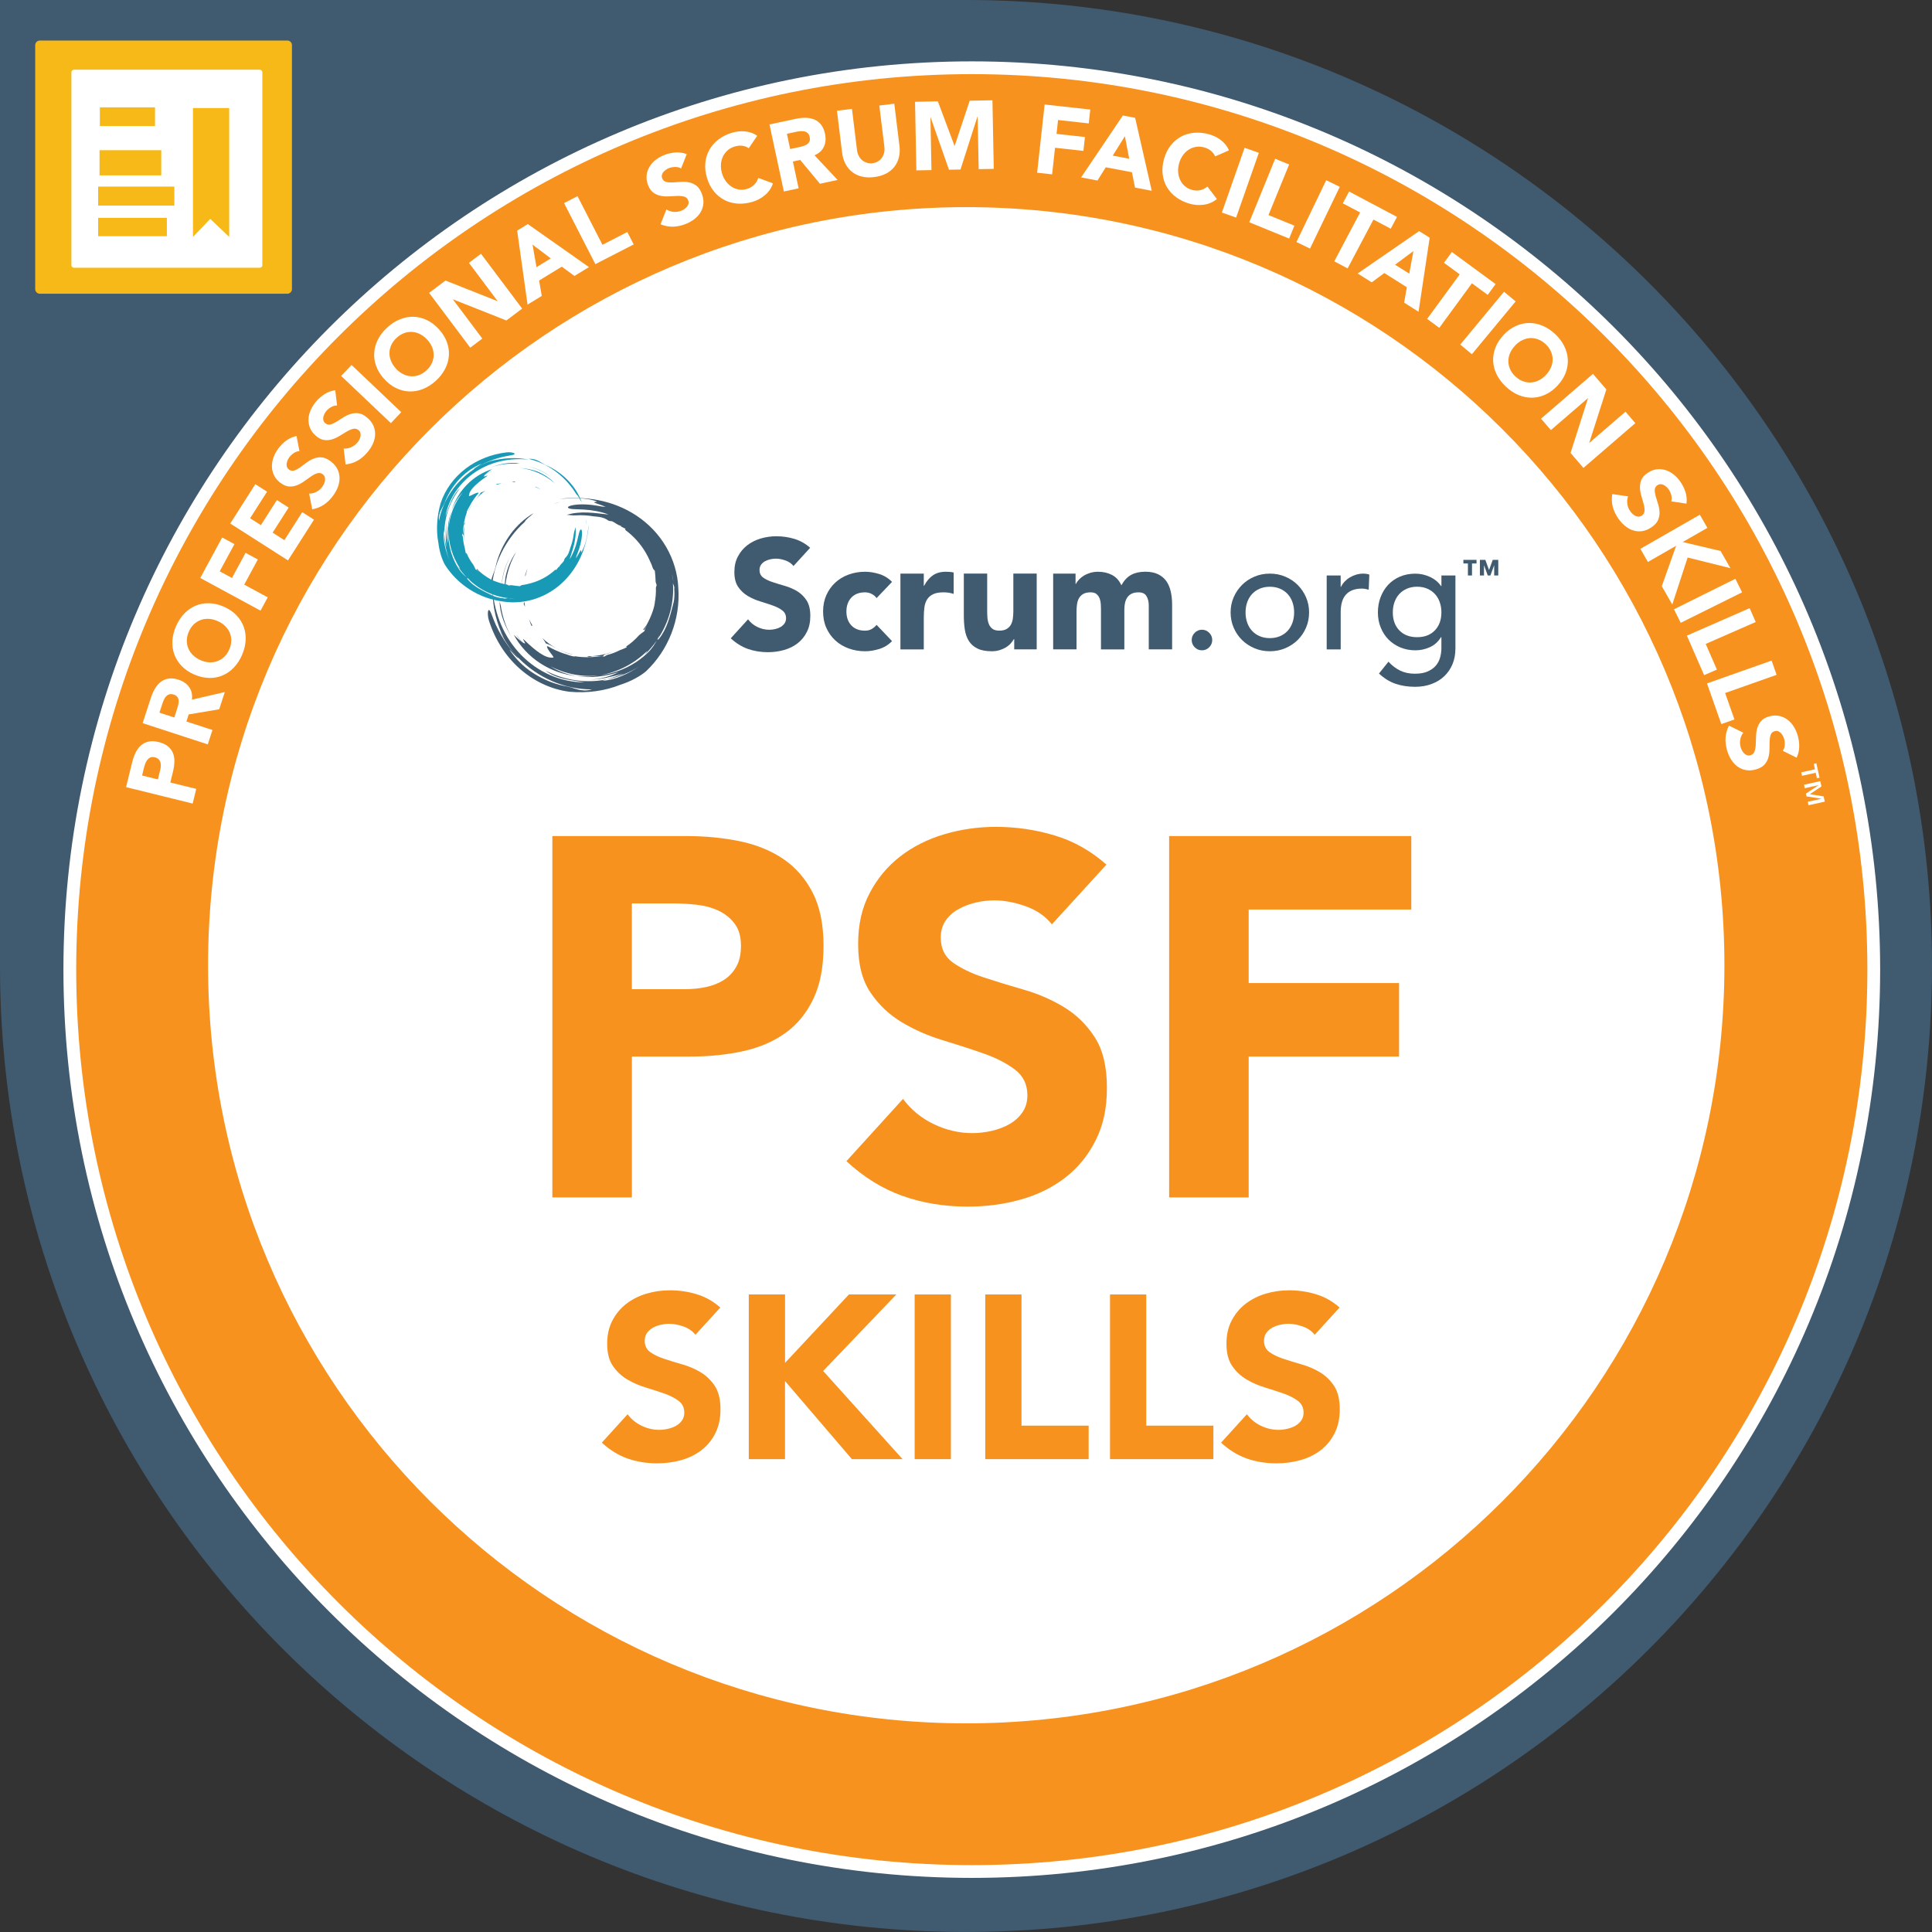 <?xml version="1.0" encoding="UTF-8"?>
<svg id="Layer_2" data-name="Layer 2" xmlns="http://www.w3.org/2000/svg" viewBox="0 0 598.81 598.81">
  <rect x="0" y="0" width="598.81" height="598.81" fill="#333333" stroke="none"/>
  <defs>
    <style>
      .cls-1 {
        fill: #f7921e;
      }

      .cls-2 {
        fill: #f6b918;
      }

      .cls-3 {
        fill: #fff;
      }

      .cls-4 {
        fill: #405a70;
      }

      .cls-5 {
        fill: #1899b5;
      }
    </style>
  </defs>
  <g id="Layer_1-2" data-name="Layer 1">
    <g>
      <g>
        <path class="cls-4" d="m299.41,0H0v299.4c0,165.36,134.05,299.4,299.41,299.4s299.4-134.04,299.4-299.4S464.76,0,299.41,0"/>
        <path class="cls-2" d="m89.06,91.04H12.34c-.79,0-1.43-.65-1.43-1.43V13.99c0-.79.65-1.43,1.43-1.43h76.72c.79,0,1.43.65,1.43,1.43v75.62c0,.79-.65,1.43-1.43,1.43"/>
        <path class="cls-3" d="m80.52,82.99H22.92c-.44,0-.79-.36-.79-.79V22.4c0-.44.36-.79.79-.79h57.6c.44,0,.79.36.79.79v59.8c0,.44-.36.79-.79.79"/>
      </g>
      <rect class="cls-2" x="30.85" y="46.55" width="19.13" height="7.8"/>
      <rect class="cls-2" x="30.42" y="57.83" width="23.62" height="5.9"/>
      <rect class="cls-2" x="30.42" y="67.52" width="21.3" height="5.69"/>
      <polygon class="cls-2" points="71.04 73.43 65.16 67.84 59.81 73.43 59.81 33.48 71.04 33.48 71.04 73.43"/>
      <g>
        <path class="cls-1" d="m580.76,300.53c0,154.38-125.16,279.53-279.56,279.53S21.63,454.91,21.63,300.53,146.8,21,301.2,21s279.56,125.15,279.56,279.53"/>
        <path class="cls-3" d="m580.76,300.53h-1.98c0,76.65-31.07,146.02-81.3,196.26-50.24,50.23-119.62,81.29-196.28,81.29-76.66,0-146.04-31.06-196.28-81.29-50.24-50.23-81.3-119.61-81.3-196.26,0-76.65,31.07-146.03,81.3-196.26,50.24-50.23,119.62-81.29,196.28-81.29,76.66,0,146.04,31.06,196.28,81.29,50.24,50.23,81.3,119.61,81.3,196.26h3.96c0-155.48-126.05-281.51-281.54-281.51-155.49,0-281.54,126.04-281.54,281.51,0,155.48,126.05,281.51,281.54,281.51,155.49,0,281.54-126.04,281.54-281.51h-1.98Z"/>
        <path class="cls-3" d="m534.47,299.17c0,129.77-105.21,234.97-234.99,234.97s-234.99-105.2-234.99-234.97,105.21-234.97,234.99-234.97,234.99,105.2,234.99,234.97"/>
      </g>
      <path class="cls-3" d="m39.07,243.97l1.89-7.67c.26-1.07.61-2.06,1.04-2.96.43-.9.97-1.65,1.62-2.25.65-.59,1.43-1,2.34-1.22.91-.22,1.97-.18,3.2.12,1.2.3,2.17.74,2.89,1.33s1.24,1.29,1.56,2.09c.32.8.46,1.69.44,2.68-.03.98-.17,2.02-.44,3.11l-.82,3.33,8.04,1.98-1.12,4.55-20.62-5.09Zm9.86-2.39l.75-3.03c.1-.41.16-.81.17-1.21.02-.4-.03-.77-.14-1.12-.11-.35-.3-.65-.58-.92-.27-.26-.66-.46-1.14-.58-.52-.13-.98-.11-1.36.05-.38.17-.7.42-.97.75-.27.34-.48.73-.65,1.19-.16.46-.3.9-.4,1.32l-.57,2.33,4.89,1.21Z"/>
      <path class="cls-3" d="m44.21,224.13l2.55-7.83c.33-1.03.75-1.97,1.25-2.83.5-.86,1.1-1.56,1.79-2.1.69-.54,1.5-.89,2.42-1.04.92-.15,1.97-.04,3.15.35,1.43.47,2.52,1.23,3.27,2.3.76,1.07,1.04,2.36.84,3.88l10.2-2.36-1.74,5.34-9.45,1.59-.71,2.2,8.07,2.63-1.45,4.46-20.2-6.59Zm9.81-1.73l.85-2.63c.13-.4.25-.83.37-1.29.12-.46.16-.89.14-1.3-.02-.41-.15-.78-.38-1.12-.23-.34-.62-.59-1.17-.78-.51-.17-.96-.2-1.33-.09-.37.11-.69.3-.96.57-.27.27-.5.61-.69,1.01-.19.4-.35.8-.48,1.2l-.95,2.91,4.59,1.5Z"/>
      <path class="cls-3" d="m60.2,209.07c-1.56-.68-2.85-1.56-3.89-2.64-1.04-1.08-1.79-2.28-2.28-3.6-.48-1.32-.68-2.73-.59-4.23.08-1.49.46-3,1.12-4.52.67-1.52,1.52-2.82,2.55-3.9,1.04-1.08,2.21-1.89,3.5-2.44,1.3-.55,2.69-.8,4.19-.77,1.49.03,3.02.39,4.58,1.07s2.85,1.56,3.89,2.64c1.04,1.08,1.79,2.28,2.27,3.6.48,1.33.68,2.73.59,4.23s-.46,3-1.12,4.52-1.52,2.82-2.55,3.9-2.2,1.89-3.5,2.43c-1.3.55-2.69.81-4.18.77s-3.02-.39-4.58-1.07Zm1.95-4.46c.92.4,1.82.63,2.7.67.89.05,1.72-.07,2.52-.36.79-.29,1.5-.74,2.14-1.34.64-.61,1.15-1.37,1.55-2.29s.61-1.82.62-2.7c.01-.88-.14-1.71-.47-2.48-.33-.78-.81-1.47-1.45-2.09-.63-.62-1.41-1.13-2.33-1.53-.9-.39-1.79-.62-2.69-.67-.89-.05-1.74.06-2.53.35-.79.29-1.5.73-2.14,1.34-.64.61-1.15,1.37-1.55,2.29s-.61,1.82-.62,2.7c-.01.88.14,1.71.47,2.48.33.78.81,1.48,1.46,2.1.65.62,1.42,1.13,2.31,1.52Z"/>
      <path class="cls-3" d="m62.07,179.14l6.79-12.55,3.8,2.06-4.56,8.43,3.8,2.06,4.21-7.79,3.8,2.06-4.21,7.79,7.28,3.95-2.23,4.12-18.68-10.13Z"/>
      <path class="cls-3" d="m71.37,162.25l7.76-12.18,3.64,2.33-5.25,8.23,3.34,2.13,4.96-7.77,3.64,2.33-4.96,7.77,3.64,2.33,5.54-8.68,3.64,2.33-8.06,12.63-17.9-11.44Z"/>
      <path class="cls-3" d="m92.85,139.82c-.61.02-1.2.22-1.78.6-.57.38-1.03.81-1.38,1.28-.2.27-.38.58-.53.92-.15.34-.25.69-.31,1.04-.05.36-.03.7.08,1.03.1.33.32.61.64.85.51.38,1.05.48,1.61.3.56-.18,1.15-.5,1.78-.94s1.29-.93,1.98-1.46c.69-.53,1.43-.96,2.22-1.28s1.62-.46,2.5-.4c.88.06,1.82.46,2.81,1.2.95.71,1.64,1.5,2.08,2.38.44.88.67,1.79.69,2.74.02.95-.16,1.91-.52,2.87-.37.96-.88,1.89-1.54,2.77-.82,1.11-1.76,2.01-2.8,2.71-1.04.7-2.24,1.17-3.61,1.43l-.95-4.86c.8,0,1.56-.19,2.27-.57.72-.38,1.31-.88,1.77-1.51.23-.3.42-.64.58-1.01.16-.37.26-.73.3-1.09.04-.36,0-.69-.1-1.01-.11-.32-.32-.59-.62-.82-.51-.38-1.06-.49-1.65-.32-.59.17-1.21.48-1.86.92-.65.44-1.34.93-2.06,1.46-.72.54-1.48.97-2.28,1.3-.79.33-1.63.48-2.5.44-.87-.04-1.78-.41-2.73-1.11-.91-.68-1.58-1.46-2-2.34s-.64-1.79-.66-2.74c-.02-.95.15-1.9.5-2.86.35-.96.84-1.86,1.46-2.7.72-.96,1.54-1.79,2.49-2.49.94-.7,2-1.17,3.18-1.41l.9,4.68Z"/>
      <path class="cls-3" d="m104.48,125.68c-.61-.02-1.22.13-1.82.48-.6.34-1.09.73-1.47,1.17-.22.26-.42.55-.59.88-.17.33-.3.67-.38,1.02-.08.35-.08.7,0,1.03.08.34.27.63.58.89.49.42,1.01.56,1.58.42.57-.14,1.18-.41,1.84-.81.66-.4,1.35-.84,2.08-1.32.73-.48,1.5-.85,2.31-1.12s1.65-.34,2.53-.22c.88.12,1.78.58,2.72,1.4.89.77,1.53,1.61,1.91,2.52.38.91.54,1.84.49,2.79-.05.95-.29,1.89-.73,2.82-.43.93-1.01,1.82-1.73,2.65-.9,1.05-1.9,1.88-2.98,2.5s-2.32,1.01-3.7,1.17l-.6-4.92c.8.05,1.57-.08,2.31-.41.74-.33,1.37-.78,1.88-1.38.25-.29.47-.61.65-.96.19-.35.31-.71.38-1.06.07-.35.05-.69-.03-1.02-.09-.33-.28-.61-.57-.86-.48-.42-1.03-.56-1.63-.43-.6.13-1.24.39-1.92.78-.68.39-1.4.83-2.16,1.31-.76.48-1.54.86-2.36,1.13-.82.27-1.66.36-2.52.26-.87-.1-1.74-.53-2.64-1.3-.86-.75-1.47-1.57-1.83-2.47-.36-.9-.51-1.83-.46-2.78.05-.95.28-1.89.71-2.82.42-.93.97-1.79,1.65-2.58.78-.91,1.67-1.68,2.66-2.31.99-.63,2.08-1.02,3.27-1.18l.56,4.73Z"/>
      <path class="cls-3" d="m105.74,116.52l3.22-3.4,15.41,14.63-3.22,3.4-15.41-14.63Z"/>
      <path class="cls-3" d="m119.09,117.49c-1.15-1.26-1.97-2.59-2.48-3.99-.51-1.41-.72-2.81-.62-4.22.1-1.4.49-2.77,1.17-4.1.68-1.33,1.64-2.56,2.86-3.68,1.23-1.12,2.53-1.96,3.92-2.52,1.38-.56,2.78-.83,4.19-.8,1.41.03,2.79.36,4.14,1s2.6,1.58,3.75,2.84c1.15,1.26,1.98,2.59,2.49,3.99.51,1.41.72,2.81.62,4.22-.1,1.41-.49,2.77-1.17,4.1s-1.64,2.56-2.86,3.68c-1.23,1.12-2.53,1.96-3.91,2.52s-2.78.83-4.19.8c-1.41-.03-2.79-.36-4.14-1-1.35-.63-2.6-1.58-3.75-2.84Zm3.59-3.28c.67.74,1.41,1.31,2.2,1.71.79.41,1.6.64,2.44.7.84.06,1.67-.06,2.5-.36.83-.29,1.61-.78,2.35-1.46.74-.67,1.29-1.41,1.66-2.21.37-.8.56-1.62.58-2.46.02-.84-.14-1.68-.47-2.5-.33-.82-.83-1.6-1.51-2.34-.66-.72-1.39-1.29-2.18-1.7-.8-.41-1.61-.65-2.45-.71-.84-.06-1.67.06-2.5.35-.83.3-1.61.78-2.35,1.46-.74.68-1.29,1.41-1.66,2.21-.37.8-.56,1.62-.58,2.46-.02.84.14,1.68.48,2.51.34.83.84,1.61,1.5,2.33Z"/>
      <path class="cls-3" d="m132.99,90.78l5.08-3.83,16.09,6.38.05-.04-8.87-11.82,3.74-2.82,12.76,17-4.89,3.68-16.49-6.53-.05.04,9.08,12.1-3.74,2.82-12.76-17Z"/>
      <path class="cls-3" d="m160.3,71.47l3.3-2.02,18.95,13.34-4.51,2.75-3.91-2.89-7.04,4.3.83,4.77-4.41,2.69-3.22-22.94Zm4.75,4.34l1.23,6.99,4.43-2.71-5.66-4.28Z"/>
      <path class="cls-3" d="m174.84,62.94l4.16-2.14,7.73,15.07,7.71-3.96,1.97,3.85-11.88,6.11-9.7-18.92Z"/>
      <path class="cls-3" d="m211.08,52.2c-.53-.31-1.13-.46-1.82-.45-.69.02-1.3.13-1.85.33-.32.12-.63.28-.94.49-.31.2-.58.44-.82.71-.24.27-.4.58-.49.91-.09.33-.06.69.08,1.06.23.6.62.97,1.2,1.12.57.15,1.24.2,2,.17.77-.04,1.59-.09,2.46-.16.87-.07,1.73-.04,2.56.12s1.61.49,2.33,1.01c.71.52,1.29,1.36,1.73,2.52.42,1.11.58,2.15.48,3.13-.1.98-.4,1.88-.89,2.68-.5.81-1.16,1.52-1.98,2.14-.83.61-1.75,1.12-2.78,1.51-1.29.49-2.56.75-3.81.77-1.25.03-2.52-.22-3.81-.74l1.81-4.61c.68.43,1.42.68,2.22.75.81.07,1.57-.04,2.3-.31.36-.13.7-.31,1.03-.54.33-.22.61-.47.84-.75.23-.28.38-.58.46-.91.08-.33.05-.67-.08-1.03-.23-.6-.64-.99-1.22-1.16-.59-.17-1.28-.25-2.06-.23-.78.02-1.62.06-2.52.12-.9.06-1.77.02-2.62-.13-.85-.15-1.63-.47-2.34-.97s-1.28-1.3-1.7-2.41c-.41-1.07-.55-2.08-.43-3.05.12-.96.42-1.85.92-2.66s1.15-1.52,1.96-2.14c.81-.62,1.71-1.11,2.68-1.48,1.12-.43,2.27-.68,3.43-.76,1.17-.08,2.31.1,3.44.52l-1.75,4.43Z"/>
      <path class="cls-3" d="m232.08,45.94c-.6-.41-1.26-.66-1.99-.76-.73-.1-1.51-.02-2.36.23s-1.58.64-2.2,1.18c-.62.54-1.11,1.18-1.46,1.92-.35.74-.56,1.56-.62,2.45-.06.9.05,1.81.33,2.75.28.96.69,1.79,1.22,2.5.53.71,1.14,1.28,1.83,1.71.69.43,1.43.71,2.23.83.8.12,1.6.06,2.4-.18.92-.27,1.68-.71,2.28-1.3.6-.59,1.02-1.31,1.28-2.13l4.56,1.69c-.5,1.46-1.33,2.68-2.49,3.65-1.15.97-2.43,1.66-3.83,2.07-1.59.47-3.13.66-4.62.56-1.49-.1-2.86-.47-4.11-1.12s-2.35-1.54-3.29-2.71c-.94-1.16-1.65-2.56-2.13-4.19-.48-1.63-.65-3.19-.49-4.68s.58-2.84,1.29-4.06c.7-1.22,1.65-2.28,2.85-3.18,1.2-.9,2.59-1.58,4.18-2.05.58-.17,1.19-.29,1.84-.37.65-.08,1.32-.09,1.99-.04.67.05,1.34.19,2.01.41.67.22,1.31.54,1.91.97l-2.62,3.85Z"/>
      <path class="cls-3" d="m238.49,38.58l8.04-1.73c1.05-.23,2.08-.34,3.07-.34.99,0,1.9.17,2.71.49.82.32,1.52.85,2.12,1.57.59.72,1.02,1.69,1.28,2.9.32,1.47.2,2.8-.34,3.99-.54,1.19-1.52,2.08-2.92,2.67l7.16,7.64-5.48,1.18-6.12-7.38-2.26.49,1.78,8.31-4.58.98-4.46-20.79Zm6.42,7.62l2.7-.58c.41-.09.84-.2,1.29-.33.45-.13.85-.31,1.19-.53.34-.23.6-.52.78-.89.18-.36.21-.83.08-1.4-.11-.53-.31-.93-.59-1.19-.28-.27-.61-.45-.97-.54-.37-.09-.77-.12-1.22-.09-.44.03-.87.09-1.28.18l-2.99.64,1.01,4.73Z"/>
      <path class="cls-3" d="m278.78,45.11c.15,1.25.11,2.43-.14,3.53s-.7,2.08-1.35,2.95-1.5,1.59-2.56,2.16c-1.06.57-2.31.95-3.76,1.13-1.47.18-2.79.12-3.95-.18-1.17-.3-2.17-.79-3.01-1.48-.84-.68-1.51-1.53-2.02-2.54-.51-1.01-.84-2.14-.99-3.39l-1.59-12.97,4.65-.57,1.57,12.79c.08.66.26,1.25.54,1.78.28.53.63.98,1.06,1.34.43.36.92.62,1.47.79s1.14.21,1.75.13,1.17-.26,1.65-.55c.49-.29.9-.66,1.22-1.12.33-.45.56-.97.7-1.55.14-.58.17-1.2.09-1.86l-1.57-12.79,4.64-.57,1.59,12.97Z"/>
      <path class="cls-3" d="m283.6,31.55l7.08-.14,5.16,13.78h.06s4.65-13.97,4.65-13.97l7.05-.14.41,21.26-4.68.09-.31-16.31h-.06s-5.26,16.42-5.26,16.42l-3.57.07-5.68-16.2h-.06s.31,16.31.31,16.31l-4.68.09-.41-21.26Z"/>
      <path class="cls-3" d="m323.76,32.39l14.16,1.56-.47,4.3-9.51-1.05-.47,4.3,8.8.97-.47,4.3-8.8-.97-.9,8.24-4.65-.51,2.32-21.14Z"/>
      <path class="cls-3" d="m348.03,35.8l3.8.72,5.15,22.61-5.19-.98-.96-4.77-8.11-1.53-2.57,4.1-5.07-.96,12.95-19.2Zm.62,6.42l-3.76,6.02,5.1.96-1.34-6.98Z"/>
      <path class="cls-3" d="m376.62,48.46c-.29-.67-.72-1.23-1.28-1.7s-1.27-.83-2.11-1.07c-.85-.24-1.68-.3-2.49-.17-.81.12-1.57.4-2.26.84s-1.31,1.02-1.83,1.75c-.53.72-.92,1.56-1.19,2.5-.27.96-.37,1.89-.3,2.77.07.88.29,1.69.64,2.43.35.73.83,1.37,1.45,1.89.61.53,1.32.9,2.13,1.13.92.26,1.8.3,2.62.11.82-.18,1.56-.56,2.22-1.12l2.96,3.87c-1.21.97-2.56,1.55-4.05,1.76-1.49.2-2.94.11-4.34-.29-1.6-.45-3-1.12-4.21-2-1.21-.88-2.17-1.93-2.89-3.14-.72-1.21-1.16-2.56-1.34-4.05-.17-1.49-.03-3.05.43-4.68.46-1.64,1.15-3.05,2.08-4.22s2.01-2.09,3.25-2.75c1.25-.66,2.61-1.05,4.1-1.17,1.49-.12,3.03.04,4.63.5.58.16,1.16.39,1.76.67.59.28,1.16.62,1.71,1.03.54.4,1.04.88,1.49,1.42.45.54.82,1.16,1.1,1.84l-4.26,1.85Z"/>
      <path class="cls-3" d="m385.75,45.81l4.42,1.55-7.04,20.07-4.42-1.55,7.04-20.07Z"/>
      <path class="cls-3" d="m395.23,49.21l4.33,1.77-6.4,15.68,8.03,3.28-1.63,4-12.36-5.05,8.03-19.69Z"/>
      <path class="cls-3" d="m411.05,55.86l4.21,2.04-9.23,19.15-4.21-2.04,9.23-19.15Z"/>
      <path class="cls-3" d="m421.56,65.86l-5.36-2.84,1.94-3.66,14.85,7.87-1.94,3.66-5.36-2.84-8,15.14-4.14-2.19,8-15.13Z"/>
      <path class="cls-3" d="m439.84,71.62l3.28,2.06-3.45,22.94-4.47-2.81.84-4.79-6.99-4.39-3.89,2.88-4.37-2.74,19.06-13.14Zm-1.76,6.2l-5.69,4.23,4.4,2.76,1.29-6.99Z"/>
      <path class="cls-3" d="m452.44,85.04l-4.89-3.59,2.45-3.34,13.55,9.94-2.45,3.34-4.89-3.59-10.11,13.81-3.77-2.77,10.11-13.81Z"/>
      <path class="cls-3" d="m466.16,90.43l3.6,2.99-13.56,16.37-3.6-2.99,13.56-16.37Z"/>
      <path class="cls-3" d="m466,103.84c1.16-1.24,2.42-2.17,3.78-2.79,1.36-.62,2.74-.93,4.15-.94,1.41-.01,2.8.27,4.18.85s2.67,1.43,3.88,2.57c1.21,1.13,2.15,2.37,2.82,3.71.67,1.34,1.04,2.71,1.12,4.12.08,1.41-.14,2.81-.67,4.21-.53,1.4-1.37,2.72-2.53,3.96-1.16,1.24-2.42,2.17-3.78,2.79-1.36.62-2.74.93-4.15.95-1.41.01-2.8-.27-4.18-.85-1.38-.58-2.67-1.44-3.88-2.57-1.21-1.14-2.15-2.37-2.82-3.71s-1.04-2.71-1.12-4.12c-.08-1.41.14-2.81.67-4.21.53-1.4,1.37-2.72,2.53-3.96Zm3.55,3.33c-.68.73-1.2,1.51-1.54,2.32-.34.82-.51,1.65-.5,2.49,0,.84.19,1.67.55,2.47.36.8.9,1.55,1.63,2.23.73.68,1.51,1.18,2.33,1.48.82.3,1.65.43,2.5.38.84-.05,1.66-.27,2.45-.67.79-.39,1.53-.96,2.22-1.69.67-.72,1.18-1.49,1.53-2.31.35-.83.52-1.66.51-2.5,0-.84-.19-1.67-.55-2.47-.36-.8-.9-1.55-1.63-2.23-.73-.68-1.51-1.18-2.33-1.49-.82-.31-1.66-.43-2.5-.39-.84.05-1.66.28-2.46.68-.8.4-1.54.96-2.21,1.68Z"/>
      <path class="cls-3" d="m493.73,115.88l4.15,4.82-5.29,16.5.04.05,11.18-9.65,3.05,3.55-16.09,13.88-3.99-4.64,5.4-16.92-.04-.04-11.46,9.88-3.05-3.55,16.09-13.88Z"/>
      <path class="cls-3" d="m517.99,155.39c.19-.58.19-1.21.02-1.88-.17-.67-.42-1.24-.74-1.72-.19-.28-.42-.55-.68-.81-.27-.25-.56-.47-.88-.64-.32-.17-.65-.26-1-.27-.34,0-.68.1-1.01.32-.53.36-.8.83-.82,1.42-.02.59.08,1.25.29,1.99.21.74.45,1.53.72,2.36.27.83.42,1.67.47,2.53.04.85-.11,1.68-.46,2.5-.35.81-1.03,1.56-2.06,2.26-.98.66-1.96,1.05-2.93,1.18-.98.13-1.91.04-2.81-.26-.9-.3-1.74-.78-2.53-1.45-.79-.67-1.48-1.46-2.1-2.37-.77-1.15-1.31-2.33-1.62-3.54-.31-1.22-.36-2.51-.15-3.88l4.9.72c-.26.76-.34,1.54-.22,2.34.12.8.39,1.53.83,2.17.21.32.46.61.76.88.29.27.6.49.92.65.32.16.65.24.99.24.34,0,.67-.1.98-.32.53-.36.81-.84.85-1.46.03-.62-.05-1.3-.25-2.06-.2-.76-.43-1.57-.69-2.43-.27-.86-.42-1.72-.47-2.58-.05-.86.09-1.7.41-2.51.32-.81.98-1.54,1.96-2.2.95-.64,1.9-1.01,2.87-1.12.96-.11,1.9,0,2.8.29.9.3,1.74.78,2.53,1.43.79.65,1.47,1.41,2.05,2.28.67,1,1.18,2.05,1.52,3.18.34,1.12.43,2.28.27,3.47l-4.7-.71Z"/>
      <path class="cls-3" d="m526.86,159.54l2.33,4.07-7.65,4.39,11.75,2.78,3.04,5.32-13.26-3.3-4.76,14.57-3.25-5.68,4.45-12.53-8.75,5.02-2.33-4.07,18.43-10.58Z"/>
      <path class="cls-3" d="m537.87,179.39l2.08,4.2-19.03,9.45-2.08-4.2,19.03-9.45Z"/>
      <path class="cls-3" d="m542.3,188.5l1.87,4.29-15.5,6.79,3.47,7.95-3.96,1.73-5.35-12.25,19.46-8.52Z"/>
      <path class="cls-3" d="m549.09,204.74l1.56,4.42-15.96,5.64,2.89,8.19-4.07,1.44-4.44-12.61,20.03-7.08Z"/>
      <path class="cls-3" d="m552.57,232.71c.36-.5.56-1.09.6-1.78.04-.69-.01-1.31-.17-1.87-.09-.33-.23-.65-.4-.98s-.39-.62-.64-.88c-.25-.26-.54-.45-.86-.57-.32-.12-.68-.12-1.06,0-.62.18-1.02.54-1.22,1.1s-.31,1.22-.34,1.99-.05,1.59-.04,2.46c0,.88-.11,1.73-.33,2.55-.22.82-.62,1.57-1.2,2.23-.58.67-1.47,1.17-2.66,1.51-1.13.32-2.19.4-3.15.21-.97-.18-1.83-.55-2.6-1.12-.76-.56-1.42-1.28-1.96-2.16-.54-.88-.96-1.84-1.26-2.9-.38-1.33-.53-2.62-.45-3.87.08-1.25.43-2.5,1.05-3.74l4.43,2.2c-.48.64-.79,1.36-.93,2.16-.14.8-.1,1.57.12,2.33.1.37.25.72.45,1.07.19.35.42.65.68.9.26.25.55.42.87.53.32.11.66.11,1.03,0,.62-.18,1.03-.55,1.25-1.12.22-.58.35-1.25.4-2.04.05-.78.08-1.63.09-2.52.01-.9.13-1.77.35-2.6.22-.83.61-1.58,1.17-2.26.56-.67,1.4-1.17,2.54-1.49,1.1-.31,2.12-.37,3.07-.17.95.2,1.81.58,2.57,1.14s1.42,1.28,1.97,2.14c.55.86.96,1.79,1.25,2.8.33,1.16.49,2.32.47,3.49-.02,1.17-.29,2.3-.81,3.39l-4.26-2.12Z"/>
      <path class="cls-3" d="m562.53,238.45l-.37-1.7.81-.18.98,4.46-.81.18-.37-1.7-4.25.94-.24-1.07,4.26-.94Zm1.66,3.67l.36,1.63-3.55,2.38v.04s4.23.66,4.23.66l.36,1.63-5.07,1.12-.23-1.07,4.23-.93v-.03s-4.6-.71-4.6-.71l-.19-.86,3.87-2.58v-.03s-4.24.93-4.24.93l-.24-1.07,5.07-1.12Z"/>
      <g>
        <path class="cls-1" d="m171.2,259.13h41.55c5.79,0,11.27.53,16.43,1.58,5.16,1.06,9.66,2.88,13.51,5.46,3.84,2.59,6.9,6.07,9.16,10.44,2.26,4.38,3.4,9.89,3.4,16.53s-1.05,12.02-3.16,16.45c-2.11,4.43-5,7.97-8.69,10.6-3.69,2.64-8.06,4.51-13.11,5.62s-10.53,1.66-16.43,1.66h-18.01v43.67h-24.65v-112.02Zm24.65,47.46h16.43c2.21,0,4.34-.21,6.4-.63,2.05-.42,3.9-1.13,5.53-2.14,1.63-1,2.95-2.37,3.95-4.11,1-1.74,1.5-3.93,1.5-6.57,0-2.85-.66-5.14-1.98-6.88-1.32-1.74-3-3.08-5.06-4.04-2.05-.95-4.34-1.55-6.87-1.82-2.53-.26-4.95-.4-7.27-.4h-12.64v26.58Z"/>
        <path class="cls-1" d="m326.03,286.5c-2-2.53-4.72-4.4-8.14-5.62-3.42-1.21-6.66-1.82-9.72-1.82-1.79,0-3.63.21-5.53.63-1.9.42-3.69,1.08-5.37,1.98-1.69.9-3.06,2.08-4.11,3.56-1.05,1.48-1.58,3.27-1.58,5.38,0,3.38,1.26,5.96,3.79,7.75,2.53,1.79,5.71,3.32,9.56,4.59,3.84,1.27,7.98,2.53,12.4,3.8,4.42,1.27,8.56,3.06,12.4,5.38,3.84,2.32,7.03,5.43,9.56,9.33,2.53,3.9,3.79,9.12,3.79,15.66s-1.16,11.66-3.48,16.3c-2.32,4.64-5.45,8.49-9.4,11.55-3.95,3.06-8.53,5.33-13.75,6.8-5.21,1.48-10.72,2.21-16.51,2.21-7.27,0-14.01-1.11-20.22-3.32-6.22-2.21-12.01-5.8-17.38-10.76l17.54-19.3c2.53,3.38,5.71,5.99,9.56,7.83,3.84,1.85,7.82,2.77,11.93,2.77,2,0,4.03-.24,6.08-.71,2.05-.47,3.9-1.19,5.53-2.14,1.63-.95,2.95-2.16,3.95-3.64,1-1.48,1.5-3.22,1.5-5.22,0-3.38-1.29-6.04-3.87-7.99-2.58-1.95-5.82-3.61-9.72-4.98-3.9-1.37-8.11-2.74-12.64-4.11-4.53-1.37-8.75-3.22-12.64-5.54-3.9-2.32-7.14-5.38-9.72-9.18-2.58-3.8-3.87-8.81-3.87-15.03s1.19-11.29,3.56-15.82c2.37-4.53,5.53-8.33,9.48-11.39,3.95-3.06,8.5-5.35,13.67-6.88,5.16-1.53,10.48-2.29,15.96-2.29,6.32,0,12.43.9,18.33,2.69,5.9,1.79,11.22,4.8,15.96,9.02l-16.91,18.51Z"/>
        <path class="cls-1" d="m362.37,259.13h75.05v22.78h-50.4v22.78h46.61v22.78h-46.61v43.67h-24.65v-112.02Z"/>
      </g>
      <g>
        <path class="cls-1" d="m215.53,413.69c-.91-1.15-2.15-2.01-3.71-2.56-1.56-.55-3.04-.83-4.43-.83-.82,0-1.66.1-2.52.29-.86.19-1.68.49-2.45.9-.77.41-1.39.95-1.87,1.62-.48.67-.72,1.49-.72,2.45,0,1.54.58,2.72,1.73,3.53,1.15.82,2.6,1.51,4.36,2.09s3.64,1.15,5.65,1.73,3.9,1.39,5.65,2.45c1.75,1.06,3.2,2.48,4.36,4.25,1.15,1.78,1.73,4.16,1.73,7.14s-.53,5.31-1.58,7.43c-1.06,2.12-2.48,3.87-4.28,5.26-1.8,1.39-3.89,2.43-6.26,3.1-2.38.67-4.88,1.01-7.52,1.01-3.31,0-6.38-.5-9.22-1.51-2.83-1.01-5.47-2.64-7.92-4.9l7.99-8.8c1.15,1.54,2.6,2.73,4.36,3.57,1.75.84,3.56,1.26,5.44,1.26.91,0,1.84-.11,2.77-.33.94-.22,1.78-.54,2.52-.97.74-.43,1.34-.98,1.8-1.66.46-.67.68-1.47.68-2.38,0-1.54-.59-2.75-1.76-3.64-1.18-.89-2.65-1.65-4.43-2.27-1.78-.62-3.7-1.25-5.76-1.87-2.06-.62-3.98-1.47-5.76-2.52-1.78-1.06-3.25-2.45-4.43-4.18-1.18-1.73-1.76-4.01-1.76-6.85s.54-5.14,1.62-7.21c1.08-2.07,2.52-3.8,4.32-5.19,1.8-1.39,3.88-2.44,6.23-3.14,2.35-.7,4.78-1.04,7.27-1.04,2.88,0,5.66.41,8.35,1.23,2.69.82,5.11,2.19,7.27,4.11l-7.7,8.44Z"/>
        <path class="cls-1" d="m232.09,401.21h11.23v21.2l19.8-21.2h14.69l-22.68,23.72,24.62,27.33h-15.7l-20.74-24.22v24.22h-11.23v-51.04Z"/>
        <path class="cls-1" d="m283.49,401.21h11.23v51.04h-11.23v-51.04Z"/>
        <path class="cls-1" d="m305.38,401.21h11.23v40.66h20.81v10.38h-32.04v-51.04Z"/>
        <path class="cls-1" d="m344.04,401.21h11.23v40.66h20.81v10.38h-32.04v-51.04Z"/>
        <path class="cls-1" d="m407.47,413.69c-.91-1.15-2.15-2.01-3.71-2.56-1.56-.55-3.04-.83-4.43-.83-.82,0-1.66.1-2.52.29-.86.19-1.68.49-2.45.9-.77.41-1.39.95-1.87,1.62-.48.67-.72,1.49-.72,2.45,0,1.54.58,2.72,1.73,3.53,1.15.82,2.6,1.51,4.36,2.09s3.64,1.15,5.65,1.73,3.9,1.39,5.65,2.45c1.75,1.06,3.2,2.48,4.36,4.25,1.15,1.78,1.73,4.16,1.73,7.14s-.53,5.31-1.58,7.43c-1.06,2.12-2.48,3.87-4.28,5.26-1.8,1.39-3.89,2.43-6.26,3.1-2.38.67-4.88,1.01-7.52,1.01-3.31,0-6.38-.5-9.22-1.51-2.83-1.01-5.47-2.64-7.92-4.9l7.99-8.8c1.15,1.54,2.6,2.73,4.36,3.57,1.75.84,3.56,1.26,5.44,1.26.91,0,1.84-.11,2.77-.33.94-.22,1.78-.54,2.52-.97.74-.43,1.34-.98,1.8-1.66.46-.67.68-1.47.68-2.38,0-1.54-.59-2.75-1.76-3.64-1.18-.89-2.65-1.65-4.43-2.27-1.78-.62-3.7-1.25-5.76-1.87-2.06-.62-3.98-1.47-5.76-2.52-1.78-1.06-3.25-2.45-4.43-4.18-1.18-1.73-1.76-4.01-1.76-6.85s.54-5.14,1.62-7.21c1.08-2.07,2.52-3.8,4.32-5.19,1.8-1.39,3.88-2.44,6.23-3.14,2.35-.7,4.78-1.04,7.27-1.04,2.88,0,5.66.41,8.35,1.23,2.69.82,5.11,2.19,7.27,4.11l-7.7,8.44Z"/>
      </g>
      <rect class="cls-2" x="30.95" y="33.27" width="17.1" height="5.8"/>
      <g>
        <path class="cls-4" d="m153.56,175.84c.66-3.03,1.89-5.95,3.5-8.55,1.62-2.6,3.62-4.87,5.77-6.75-1.72,1.5-3.26,3.2-4.58,5.05,1-1.38,2.05-2.56,3.21-3.63,1.16-1.07,2.43-2.03,3.91-2.92-.35.4-1,.9-1.57,1.39-.57.49-1.06.98-1.13,1.29-3.01,2.73-5.52,6.03-7.3,9.71-1.79,3.67-2.84,7.72-3.02,11.81-.43-1.63-.22-2.98.11-4.14.35-1.17.83-2.15,1.09-3.25"/>
        <path class="cls-4" d="m173.71,155.5c-.78.25-1.53.51-2.26.8.76-.34,1.54-.63,2.26-.8"/>
        <path class="cls-4" d="m183.21,208.94c.83-.09,1.66-.22,2.46-.35-.79.2-1.63.29-2.46.35"/>
        <path class="cls-4" d="m154.85,186.4l.36,1.36c.52,3.49,1.7,6.95,3.58,10.13-1.03-1.71-2.01-3.55-2.73-5.49-.72-1.94-1.18-3.99-1.21-6"/>
        <path class="cls-4" d="m155.42,182.58c.02-3.52.99-7.08,2.66-9.93-1.58,2.88-2.53,6.35-2.66,9.93"/>
        <path class="cls-4" d="m200.54,194.01c-.07-.03-.09-.1-.09-.19.03-.08.04-.16.04-.24.64-.95,1.21-1.96,1.71-3-.07.28-.04.58-.15.85-.3.57-.56.88-.8,1.21-.24.33-.46.69-.71,1.36"/>
        <path class="cls-4" d="m182.28,209l-.09.04c-.29.02-.57.04-.85.05l-.1-.03c.35-.03.69-.05,1.05-.06"/>
        <path class="cls-4" d="m199.72,195.23c-.12-.06-.25-.11-.39-.09.41-.5.79-1.02,1.15-1.55-.01.08-.02.16-.03.23-.13.43-.6.92-.73,1.41"/>
        <path class="cls-4" d="m187.71,202.75c-.38.12-.65.47-.82.58-1.06.07-2.1.08-3.3.07-.18.09-.57.12-.94.27-.23-.1-.46-.19-.71-.27,2.62.04,5.33-.43,7.95-1.42-.68.31-1.41.58-2.18.77"/>
        <path class="cls-4" d="m175.58,159.61c2-.65,4.29-.85,6.53-.76,2.24.08,4.42.41,6.5.63-2.26-.9-5.17-1.41-7.6-1.54-2.43-.16-4.39-.03-4.89-.52-.52-.47,1.25-.99,3.68-1.08,1.21-.04,2.58.03,3.88.19,1.3.16,2.54.4,3.55.6q-.51-.23-1.02-.44c.52.21,1.02.43,1.52.41-.5-.24-1.27-.52-1.99-.76-.72-.24-1.4-.46-1.69-.68.34-.07.68-.13,1.03-.18-1.39-.61-3.51-.98-5.68-1.04-2.17-.08-4.36.13-5.96.16,3.8-.4,7.88-.38,11.98.42,4.09.79,8.21,2.37,11.89,4.82,3.68,2.44,6.9,5.77,9.17,9.69,2.27,3.91,3.58,8.35,3.76,12.73.7,9.79-3.16,19.32-9.98,25.77-.66.58-1.89,1.46-3.35,2.24-1.46.8-3.14,1.49-4.57,1.94-4.95,1.99-10.44,2.68-15.85,2.19-5.75-.73-11.14-3.34-15.47-7.2-4.34-3.87-7.64-9.03-9.49-14.9-.38-1.17-.42-2.66-.17-3.1.12-.22.31-.19.56.25.26.44.57,1.28,1.08,2.63,1.79,4.45,4.41,8.55,7.78,11.94-.33-.07-.85-.55-1.38-1.12-.53-.56-1.07-1.21-1.5-1.56.99,1.49,2.05,2.76,3.2,3.91,1.16,1.15,2.43,2.18,3.9,3.15-1.97-1.29-3.8-2.8-5.42-4.51,2.03,2.14,4.47,4.1,7.24,5.66,2.76,1.55,5.83,2.69,8.99,3.23,1.15.22,2.19.67,3.41.96,1.21.29,2.62.43,4.27-.07-4.23.02-8.46-.88-12.34-2.55-3.88-1.67-7.41-4.11-10.37-7.1.02,0,.03.01.05,0-2.67-2.64-4.57-5.55-6.07-8.84.5,1.01,1.09,1.99,1.54,2.88-2.37-4.72-3.65-9.8-3.6-14.94.32,3.61,1.19,7.21,2.65,10.6,1.46,3.39,3.53,6.56,6.14,9.24,2.6,2.68,5.72,4.85,9.12,6.32,3.39,1.47,7.05,2.22,10.6,2.2-1.98-.35-4.26-.58-6.45-1.12-2.18-.52-4.24-1.35-5.59-2.47,5.67,2.94,12.37,3.99,18.88,2.69l-1.4.44c2.07-.13,4.17-.7,6.15-1.54,1.98-.84,3.84-1.94,5.56-3.09.31-.21.62-.41.92-.63l-.92.63c-3.2,2.1-6.73,3.5-10.31,4.2,1.6-.5,3.29-1.02,5.27-1.8-1.15.24-2.72.71-4.32,1.02-2.07.53-4.21.82-6.32.84,3.28-.11,6.44-1,9.04-2.32-4.13,1.34-8.65,1.9-12.93,1.23,2.36.24,4.74.16,7.06-.24,3.92-.46,7.8-1.82,11.21-4.06l-.38.28c.26-.17.51-.35.76-.53,1.32-.9,2.56-1.92,3.7-3.07,1-1.05,1.79-2.25,2.45-3.49l.4-.58c-.16.43-.18.68.35,0,1.17-1.46,2.03-3.23,2.71-5.12.68-1.89,1.18-3.9,1.71-5.99.28-1.1.34-2.64.21-4.28.08-.45,0-.68-.09-.89-.04-.35-.09-.7-.14-1.06-.1-.86-.23-1.73-.47-2.54.17.82.34,1.68.47,2.54l.1.97c-.11-.22-.24-.44-.29-.92.24,2.96-.03,6.01-.81,8.95-.77,2.94-2.05,5.77-3.74,8.34.12-.36.33-.85.38-1.07-.23.56-.5,1.11-.78,1.65-1.13,1.63-2.43,3.16-3.87,4.54.4-.44.73-.9.97-1.34-2,1.98-4.29,3.66-6.8,4.97-2.51,1.3-5.22,2.22-8.03,2.7-5.31.64-10.68-.42-15.27-2.8,2.36,1.53,5.21,2.59,8.22,3.04-4.02-.4-7.97-1.77-11.38-3.99-3.41-2.21-6.27-5.27-8.19-8.81,1.09,1.04,2.51,2.42,3.49,2.72.14-.2-1.27-2.18-.28-1.16,1.86,1.79,3.49,3.21,4.99,4.19,1.49.98,2.86,1.49,4.06,1.28.25-.1-.66-1.06-1.29-1.99-.64-.93-1.03-1.77-.31-1.43,1.15.66,3.25,1.76,5.68,2.44.67.26,1.4.48,2.16.65.09.05.27,0,.48-.06,2.68.45,5.25.28,6.67.15.53-.04,1.05-.11,1.58-.19.29.02.54.06.76.15.3-.18.61-.35.91-.5,1.38-.35,2.71-.85,3.96-1.49.74-.26,1.49-.55,2.19-.92-.07-.07-.24-.1-.17-.26,1.46-.98,2.79-2.15,3.95-3.47.55-.46,1.1-.88,1.64-1.23.23-1.04,1.01-2.4,1.71-3.99.71-1.57,1.34-3.36,1.54-4.89h-.03c.28-1.52.4-3.08.35-4.66.07-.26.15-.52.24-.76-.17-.38-.23-.79-.32-.97-.05-1.27-.11-2.36-.25-3.46-.12-.17-.49-.45-.63-.84-.24-.8-.56-1.55-.91-2.25-.37-.84-.79-1.68-1.27-2.5-1.61-2.76-3.78-5.17-6.36-7.07-.03-.14.02-.27.07-.4-.52-.12-1.06-.59-1.51-.71.1,0,.17-.02.19-.09-.71-.25-1.1-.45-1.46-.68-.36-.23-.69-.49-1.31-.78-.29-.1-.6-.06-.9-.12-.14-.06-.27-.11-.41-.17-1.3-1.01-2.9-1.13-4.6-1.28-1.7-.29-3.45-.4-5.21-.3-1.39.11-1.99-.14-3.02-.14"/>
        <path class="cls-4" d="m202.38,190.19c.62-1.38,1.11-2.83,1.44-4.33-.22,1.62-.4,3.14-1.44,4.33"/>
        <path class="cls-4" d="m169.22,199.44c-.3-.55-.67-1.09-1.08-1.64,2.57,2.48,5.84,4.24,9.39,5.06v.03c-1.45-.25-3.12-.93-4.58-1.68-1.47-.74-2.74-1.53-3.73-1.78"/>
        <path class="cls-4" d="m200.46,193.82c0-.07.02-.14.03-.23,0,0,0,0,0-.01,0,.08,0,.16-.03.24"/>
        <path class="cls-4" d="m160.22,197.02l-.23-.38c.64.92,1.33,1.81,2.07,2.65-.64-.63-1.27-1.41-1.84-2.27"/>
        <path class="cls-4" d="m156.6,185.68c-.28-2.25-.26-4.54.07-6.79.57-2.87,1.71-5.57,3.29-7.76-2.48,4.31-3.74,9.42-3.36,14.56"/>
        <path class="cls-4" d="m164.76,194.06c-.31-.69-.55-1.41-.76-2.14.3.68.65,1.34,1.03,1.97-.15-.07-.2.1-.27.16"/>
        <path class="cls-4" d="m166.79,203.61l-.54-.4c.51.29,1.03.56,1.55.81-.21-.06-.67-.27-1.01-.4"/>
        <path class="cls-4" d="m162.51,186.48c.06.54.14,1.07.25,1.6-.13-.3-.28-.59-.45-.89.1-.2.15-.45.19-.72"/>
        <path class="cls-4" d="m162.8,178.18c.19-.71.43-1.39.71-2.02-.27.81-.49,1.65-.67,2.49-.05-.21-.09-.38-.04-.47"/>
        <path class="cls-5" d="m169.3,144.22c2.21.95,4.25,2.32,5.98,3.94,1.74,1.62,3.17,3.48,4.28,5.4-.88-1.53-1.95-2.96-3.16-4.24.9.96,1.65,1.94,2.29,2.99.64,1.05,1.18,2.16,1.64,3.42-.25-.33-.53-.89-.82-1.4-.29-.5-.59-.95-.81-1.05-1.63-2.7-3.77-5.1-6.3-7.01-2.52-1.91-5.45-3.31-8.53-4.05,1.3-.09,2.29.27,3.13.7.84.44,1.51.95,2.31,1.32"/>
        <path class="cls-5" d="m181.79,162.59c-.07-.63-.16-1.24-.27-1.84.15.63.25,1.27.27,1.84"/>
        <path class="cls-5" d="m139.74,161.92c-.05.65-.08,1.3-.1,1.93-.04-.63.02-1.28.1-1.93"/>
        <path class="cls-5" d="m161.09,143.64l-1.09.08c-2.73-.12-5.54.27-8.23,1.23,1.46-.53,3-1.01,4.58-1.27,1.58-.26,3.21-.31,4.74-.03"/>
        <path class="cls-5" d="m163.91,144.64c2.68.53,5.24,1.81,7.16,3.5-1.96-1.63-4.46-2.87-7.16-3.5"/>
        <path class="cls-5" d="m148.53,177.35s.09-.05.16-.04c.06.03.12.06.18.06.63.63,1.31,1.22,2.03,1.75-.21-.09-.44-.12-.63-.24-.39-.32-.58-.56-.8-.79-.22-.23-.46-.45-.93-.75"/>
        <path class="cls-5" d="m139.84,161.2l-.02-.07c.03-.22.05-.44.09-.66l.03-.08c-.03.27-.07.54-.11.81"/>
        <path class="cls-5" d="m147.72,176.54c.06-.08.12-.17.13-.28.32.38.65.75,1.01,1.11-.06-.02-.12-.04-.17-.05-.3-.16-.61-.6-.97-.77"/>
        <path class="cls-5" d="m143.78,166.27c-.04-.31-.26-.56-.32-.71.1-.82.25-1.61.44-2.52-.04-.15,0-.45-.07-.76.11-.16.21-.33.31-.5-.42,1.99-.46,4.13-.1,6.27-.13-.57-.23-1.16-.27-1.78"/>
        <path class="cls-5" d="m178.38,163.41c.19,1.62,0,3.4-.39,5.09-.39,1.7-.97,3.31-1.44,4.86,1.02-1.59,1.84-3.73,2.29-5.57.48-1.83.68-3.34,1.12-3.65.44-.32.57,1.1.27,2.97-.15.93-.4,1.96-.72,2.93-.31.97-.68,1.88-.98,2.62.25-.35.25-.35.49-.71-.24.36-.48.72-.54,1.1.26-.35.58-.89.87-1.41.29-.51.56-1,.77-1.19,0,.27,0,.54-.01.81.67-.97,1.26-2.53,1.64-4.18.38-1.64.54-3.34.76-4.57-.26,2.96-.88,6.06-2.09,9.07-1.21,3.01-3.02,5.91-5.43,8.35-2.4,2.44-5.41,4.41-8.73,5.55-3.31,1.15-6.88,1.49-10.24.98-7.55-.91-14.23-5.27-18.12-11.42-.34-.59-.83-1.66-1.21-2.89-.39-1.23-.66-2.61-.8-3.77-.78-4.07-.49-8.36.68-12.41,1.41-4.28,4.18-8,7.76-10.73,3.59-2.74,8-4.49,12.73-5.03.95-.12,2.09.07,2.38.33.15.13.1.26-.28.39-.37.13-1.06.24-2.16.43-3.65.7-7.16,2.1-10.23,4.16.1-.23.54-.57,1.06-.89.51-.32,1.08-.64,1.41-.91-1.28.54-2.4,1.15-3.45,1.86-1.05.71-2.02,1.53-2.98,2.51,1.27-1.31,2.69-2.48,4.24-3.47-1.93,1.23-3.78,2.8-5.38,4.68-1.59,1.87-2.91,4.05-3.79,6.38-.34.84-.83,1.57-1.24,2.46-.4.88-.72,1.93-.58,3.27.61-3.23,1.92-6.33,3.77-9.03,1.85-2.71,4.23-5.04,6.94-6.86,0,.01-.01.03-.02.04,2.4-1.65,4.9-2.66,7.62-3.32-.84.23-1.68.53-2.42.75,3.94-1.1,7.99-1.33,11.9-.53-2.8-.29-5.66-.16-8.46.45-2.79.61-5.52,1.72-7.93,3.31-2.42,1.59-4.54,3.65-6.16,6.02-1.62,2.37-2.74,5.04-3.24,7.76.56-1.46,1.08-3.16,1.8-4.75.72-1.58,1.65-3.04,2.71-3.9-3.07,3.89-4.86,8.84-4.84,14l-.12-1.13c-.21,1.6-.08,3.28.26,4.91.34,1.64.9,3.21,1.53,4.7.11.27.22.53.34.8l-.34-.8c-1.12-2.75-1.66-5.65-1.67-8.48.15,1.3.29,2.66.59,4.28-.01-.91-.14-2.18-.13-3.45-.1-1.66,0-3.33.3-4.95-.4,2.51-.2,5.06.42,7.24-.41-3.35-.16-6.88.98-10.04-.53,1.76-.82,3.59-.86,5.42-.23,3.06.23,6.22,1.43,9.15l-.15-.33c.09.22.19.44.29.66.49,1.13,1.08,2.23,1.78,3.27.65.92,1.44,1.7,2.29,2.38l.39.39c-.3-.18-.49-.24-.05.27.94,1.1,2.16,2.03,3.49,2.82,1.34.8,2.79,1.48,4.3,2.19.8.37,1.96.65,3.22.79.33.12.52.11.69.06.27.02.55.04.82.05.67.06,1.35.08,2,.02-.65,0-1.33,0-2-.02l-.75-.07c.18-.05.37-.12.74-.09-2.29-.26-4.56-.91-6.68-1.94-2.12-1.02-4.08-2.42-5.79-4.08.26.15.6.37.75.45-.39-.26-.77-.54-1.14-.84-1.07-1.11-2.04-2.32-2.88-3.63.28.37.58.69.87.94-1.21-1.82-2.15-3.81-2.77-5.92-.62-2.1-.91-4.31-.86-6.52.3-4.15,1.9-8.08,4.39-11.23-1.52,1.57-2.74,3.59-3.53,5.82.9-3.01,2.53-5.81,4.72-8.09,2.18-2.28,4.94-4,7.91-4.94-.95.68-2.21,1.55-2.58,2.26.13.13,1.85-.64.92-.04-1.64,1.15-2.96,2.19-3.93,3.18-.97.99-1.56,1.96-1.57,2.91.04.21.91-.34,1.71-.69.8-.35,1.5-.52,1.13-.02-.67.78-1.82,2.22-2.69,3.97-.3.48-.57,1-.81,1.55-.05.06-.04.2-.03.38-.74,1.97-.99,3.96-1.1,5.06-.05.41-.07.82-.09,1.23-.06.22-.13.41-.23.56.1.26.18.51.25.77.06,1.11.25,2.19.55,3.24.09.61.2,1.22.37,1.81.06-.04.11-.17.22-.09.53,1.26,1.22,2.45,2.05,3.53.27.49.51.97.69,1.43.76.33,1.68,1.12,2.78,1.89,1.09.78,2.36,1.52,3.49,1.9v-.02c1.12.44,2.29.76,3.5.95.19.09.37.19.54.29.31-.07.63-.06.79-.1.97.15,1.81.26,2.67.32.15-.07.41-.31.73-.36.65-.07,1.26-.2,1.85-.36.7-.16,1.4-.35,2.09-.6,2.33-.82,4.49-2.11,6.32-3.8.11,0,.2.06.29.11.17-.38.6-.72.76-1.04-.01.07,0,.13.04.16.29-.5.51-.77.74-1.01.23-.24.47-.46.78-.88.12-.21.14-.45.22-.66.07-.1.13-.19.19-.29.96-.84,1.29-2.04,1.66-3.32.47-1.25.81-2.57.99-3.93.13-1.07.41-1.5.55-2.28"/>
        <path class="cls-5" d="m151.16,179.31c.96.68,1.99,1.26,3.08,1.74-1.2-.41-2.33-.77-3.08-1.74"/>
        <path class="cls-5" d="m149.04,152.66c.46-.14.92-.34,1.4-.58-2.27,1.6-4.09,3.83-5.24,6.41h-.02c.4-1.07,1.17-2.25,1.95-3.25.78-1.02,1.57-1.86,1.9-2.58"/>
        <path class="cls-5" d="m148.69,177.31c.05.01.11.03.17.05,0,0,0,0,0,0-.06,0-.12-.03-.18-.06"/>
        <path class="cls-5" d="m152.21,146.16l.32-.12c-.8.35-1.57.75-2.32,1.18.57-.4,1.26-.76,2-1.07"/>
        <path class="cls-5" d="m161.37,145.07c1.75.12,3.49.48,5.15,1.06,2.1.86,3.98,2.13,5.41,3.66-2.91-2.53-6.61-4.25-10.57-4.72"/>
        <path class="cls-5" d="m153.79,150.06c.57-.13,1.16-.21,1.74-.26-.56.13-1.12.3-1.65.49.08-.11-.04-.16-.08-.23"/>
        <path class="cls-5" d="m146.23,150.19l.39-.36c-.29.35-.58.7-.84,1.07.08-.15.31-.47.46-.71"/>
        <path class="cls-5" d="m159.89,149.46c-.42-.03-.84-.05-1.26-.04.24-.06.49-.13.74-.21.14.1.32.18.52.25"/>
        <path class="cls-5" d="m166.16,150.91c.52.25,1,.53,1.43.84-.58-.33-1.18-.62-1.79-.88.17,0,.3-.01.36.04"/>
      </g>
      <g>
        <path class="cls-4" d="m245.93,175.42c-.61-.77-1.44-1.34-2.49-1.71-1.05-.37-2.04-.56-2.97-.56-.55,0-1.11.06-1.69.19s-1.13.33-1.64.6c-.51.27-.93.64-1.25,1.09-.32.45-.48,1-.48,1.64,0,1.03.39,1.82,1.16,2.37.77.55,1.75,1.01,2.92,1.4s2.44.77,3.79,1.16,2.61.93,3.79,1.64c1.17.71,2.15,1.66,2.92,2.85.77,1.19,1.16,2.79,1.16,4.78s-.35,3.56-1.06,4.98c-.71,1.42-1.67,2.59-2.87,3.53-1.21.93-2.61,1.63-4.2,2.08-1.59.45-3.27.68-5.04.68-2.22,0-4.28-.34-6.18-1.01-1.9-.68-3.67-1.77-5.31-3.29l5.36-5.89c.77,1.03,1.75,1.83,2.92,2.39,1.17.56,2.39.85,3.64.85.61,0,1.23-.07,1.86-.22.63-.14,1.19-.36,1.69-.65.5-.29.9-.66,1.21-1.11.3-.45.46-.98.46-1.59,0-1.03-.39-1.84-1.18-2.44-.79-.6-1.78-1.1-2.97-1.52-1.19-.42-2.48-.84-3.86-1.26-1.38-.42-2.67-.98-3.86-1.69-1.19-.71-2.18-1.64-2.97-2.8-.79-1.16-1.18-2.69-1.18-4.59s.36-3.45,1.09-4.83c.72-1.38,1.69-2.54,2.89-3.48,1.21-.93,2.6-1.63,4.17-2.1s3.2-.7,4.87-.7c1.93,0,3.79.27,5.6.82,1.8.55,3.43,1.47,4.87,2.75l-5.16,5.65Z"/>
        <path class="cls-4" d="m271.7,185.38c-.35-.51-.85-.94-1.5-1.28-.64-.34-1.33-.51-2.07-.51-1.83,0-3.26.55-4.27,1.64-1.01,1.1-1.52,2.53-1.52,4.3s.51,3.21,1.52,4.3c1.01,1.09,2.44,1.64,4.27,1.64.8,0,1.5-.18,2.07-.53.58-.35,1.08-.77,1.5-1.26l4.78,5.03c-1.13,1.16-2.45,1.97-3.98,2.44-1.53.47-2.98.7-4.37.7-1.8,0-3.5-.29-5.09-.87-1.59-.58-2.98-1.41-4.15-2.49-1.17-1.08-2.1-2.38-2.77-3.89-.68-1.51-1.01-3.2-1.01-5.07s.34-3.56,1.01-5.07c.68-1.51,1.6-2.81,2.77-3.89,1.17-1.08,2.56-1.91,4.15-2.49,1.59-.58,3.29-.87,5.09-.87,1.38,0,2.84.23,4.37.7,1.53.47,2.85,1.28,3.98,2.44l-4.78,5.02Z"/>
        <path class="cls-4" d="m279.08,177.79h7.24v3.77h.1c.77-1.45,1.69-2.54,2.75-3.26s2.4-1.09,4-1.09c.42,0,.84.02,1.25.05.42.03.8.1,1.16.19v6.62c-.51-.16-1.02-.28-1.52-.36-.5-.08-1.02-.12-1.57-.12-1.38,0-2.48.19-3.28.58-.8.39-1.42.93-1.86,1.62-.43.69-.72,1.52-.84,2.49-.13.97-.19,2.03-.19,3.19v9.81h-7.24v-23.48Z"/>
        <path class="cls-4" d="m321.3,201.27h-6.95v-3.19h-.1c-.26.45-.59.9-.99,1.35s-.89.85-1.47,1.21c-.58.35-1.24.64-1.98.87-.74.23-1.54.34-2.41.34-1.83,0-3.32-.28-4.46-.85-1.14-.56-2.03-1.34-2.65-2.34-.63-1-1.04-2.17-1.25-3.53-.21-1.35-.31-2.82-.31-4.4v-12.95h7.24v11.5c0,.68.02,1.38.07,2.1.05.72.19,1.39.43,2,.24.61.61,1.11,1.11,1.5.5.39,1.21.58,2.15.58s1.69-.17,2.27-.51c.58-.34,1.02-.79,1.33-1.35.3-.56.51-1.2.6-1.91.1-.71.15-1.45.15-2.22v-11.69h7.24v23.48Z"/>
        <path class="cls-4" d="m326.41,177.79h6.95v3.19h.1c.22-.45.55-.9.97-1.35.42-.45.92-.85,1.5-1.21s1.24-.64,1.98-.87c.74-.22,1.54-.34,2.41-.34,1.64,0,3.1.34,4.37,1.01,1.27.68,2.23,1.74,2.87,3.19.84-1.51,1.85-2.59,3.04-3.24,1.19-.64,2.65-.97,4.39-.97,1.58,0,2.9.27,3.98.8,1.08.53,1.93,1.26,2.56,2.17.63.92,1.08,2,1.35,3.24.27,1.24.41,2.57.41,3.99v13.87h-7.24v-13.67c0-1.09-.23-2.04-.7-2.83-.47-.79-1.29-1.18-2.48-1.18-.84,0-1.54.14-2.1.41-.56.27-1.01.65-1.35,1.14s-.58,1.05-.72,1.69-.22,1.32-.22,2.03v12.42h-7.24v-12.42c0-.42-.02-.93-.05-1.55-.03-.61-.14-1.19-.34-1.74-.19-.55-.51-1.01-.94-1.4-.43-.39-1.07-.58-1.91-.58-.93,0-1.69.17-2.27.51-.58.34-1.02.79-1.33,1.35-.31.56-.51,1.2-.6,1.91-.1.71-.14,1.45-.14,2.22v11.69h-7.24v-23.48Z"/>
      </g>
      <g>
        <path class="cls-4" d="m372.54,201.56c-.87,0-1.62-.31-2.24-.94-.63-.63-.94-1.38-.94-2.25s.31-1.62.94-2.25c.63-.63,1.38-.94,2.24-.94s1.62.31,2.24.94c.63.63.94,1.38.94,2.25s-.31,1.62-.94,2.25c-.63.63-1.38.94-2.24.94Z"/>
        <path class="cls-4" d="m381.42,189.82c0-1.67.31-3.24.94-4.69s1.49-2.72,2.58-3.82c1.09-1.09,2.38-1.96,3.86-2.58,1.48-.63,3.07-.94,4.78-.94s3.3.31,4.78.94c1.48.63,2.77,1.49,3.86,2.58,1.09,1.1,1.95,2.37,2.58,3.82s.94,3.01.94,4.69-.31,3.25-.94,4.71c-.63,1.47-1.49,2.74-2.58,3.82-1.09,1.08-2.38,1.93-3.86,2.56-1.48.63-3.07.94-4.78.94s-3.3-.31-4.78-.94c-1.48-.63-2.77-1.48-3.86-2.56s-1.95-2.35-2.58-3.82c-.63-1.46-.94-3.04-.94-4.71Zm4.63,0c0,1.16.18,2.23.53,3.21.35.98.85,1.82,1.5,2.51.64.69,1.43,1.24,2.36,1.64.93.4,1.98.6,3.14.6s2.2-.2,3.14-.6c.93-.4,1.72-.95,2.36-1.64.64-.69,1.14-1.53,1.5-2.51.35-.98.53-2.05.53-3.21s-.18-2.23-.53-3.21c-.35-.98-.85-1.82-1.5-2.51-.64-.69-1.43-1.24-2.36-1.64-.93-.4-1.98-.6-3.14-.6s-2.2.2-3.14.6c-.93.4-1.72.95-2.36,1.64-.64.69-1.14,1.53-1.5,2.51-.35.98-.53,2.05-.53,3.21Z"/>
        <path class="cls-4" d="m411.19,178.37h4.34v3.53h.1c.29-.61.68-1.17,1.16-1.67.48-.5,1.02-.93,1.62-1.28.6-.35,1.25-.64,1.95-.85.71-.21,1.42-.31,2.12-.31s1.35.1,1.93.29l-.19,4.69c-.35-.1-.71-.18-1.06-.24-.35-.06-.71-.1-1.06-.1-2.12,0-3.75.6-4.87,1.79-1.13,1.19-1.69,3.04-1.69,5.56v11.5h-4.34v-22.9Z"/>
      </g>
      <path class="cls-4" d="m451.09,201.08c0,1.74-.3,3.33-.89,4.76-.6,1.43-1.44,2.67-2.53,3.72-1.09,1.05-2.41,1.86-3.96,2.44-1.54.58-3.25.87-5.11.87-2.19,0-4.19-.31-6.01-.92-1.82-.61-3.55-1.67-5.19-3.19l2.94-3.67c1.13,1.22,2.35,2.15,3.67,2.78,1.32.63,2.81.94,4.49.94s2.94-.23,4-.7c1.06-.47,1.91-1.07,2.53-1.81.63-.74,1.07-1.59,1.33-2.54.26-.95.39-1.91.39-2.88v-3.38h-.14c-.84,1.38-1.97,2.41-3.4,3.07-1.43.66-2.94.99-4.51.99-1.67,0-3.23-.3-4.66-.89-1.43-.6-2.66-1.42-3.69-2.46-1.03-1.05-1.83-2.29-2.41-3.72s-.87-2.99-.87-4.66.27-3.24.82-4.71c.55-1.46,1.33-2.75,2.34-3.84,1.01-1.09,2.24-1.95,3.67-2.56,1.43-.61,3.03-.92,4.8-.92,1.54,0,3.05.34,4.51,1.01,1.46.68,2.61,1.63,3.45,2.85h.1v-3.29h4.34v22.71Zm-11.87-19.23c-1.16,0-2.2.2-3.14.6-.93.4-1.72.95-2.36,1.64-.64.69-1.14,1.53-1.5,2.51-.35.98-.53,2.05-.53,3.21,0,2.32.67,4.18,2.03,5.58,1.35,1.4,3.18,2.1,5.5,2.1s4.15-.7,5.5-2.1c1.35-1.4,2.03-3.26,2.03-5.58,0-1.16-.18-2.23-.53-3.21-.35-.98-.85-1.82-1.5-2.51-.64-.69-1.43-1.24-2.36-1.64-.93-.4-1.98-.6-3.14-.6Z"/>
      <path class="cls-4" d="m458.67,173.52h1.7l1.15,3.16,1.15-3.16h1.71v4.85h-1.27v-3.15h-.02l-1.15,3.15h-.82l-1.15-3.15h-.02v3.15h-1.27v-4.85Zm-3.7,1.13h-1.4v-1.13h4.07v1.13h-1.4v3.72h-1.27v-3.72Z"/>
    </g>
  </g>
</svg>